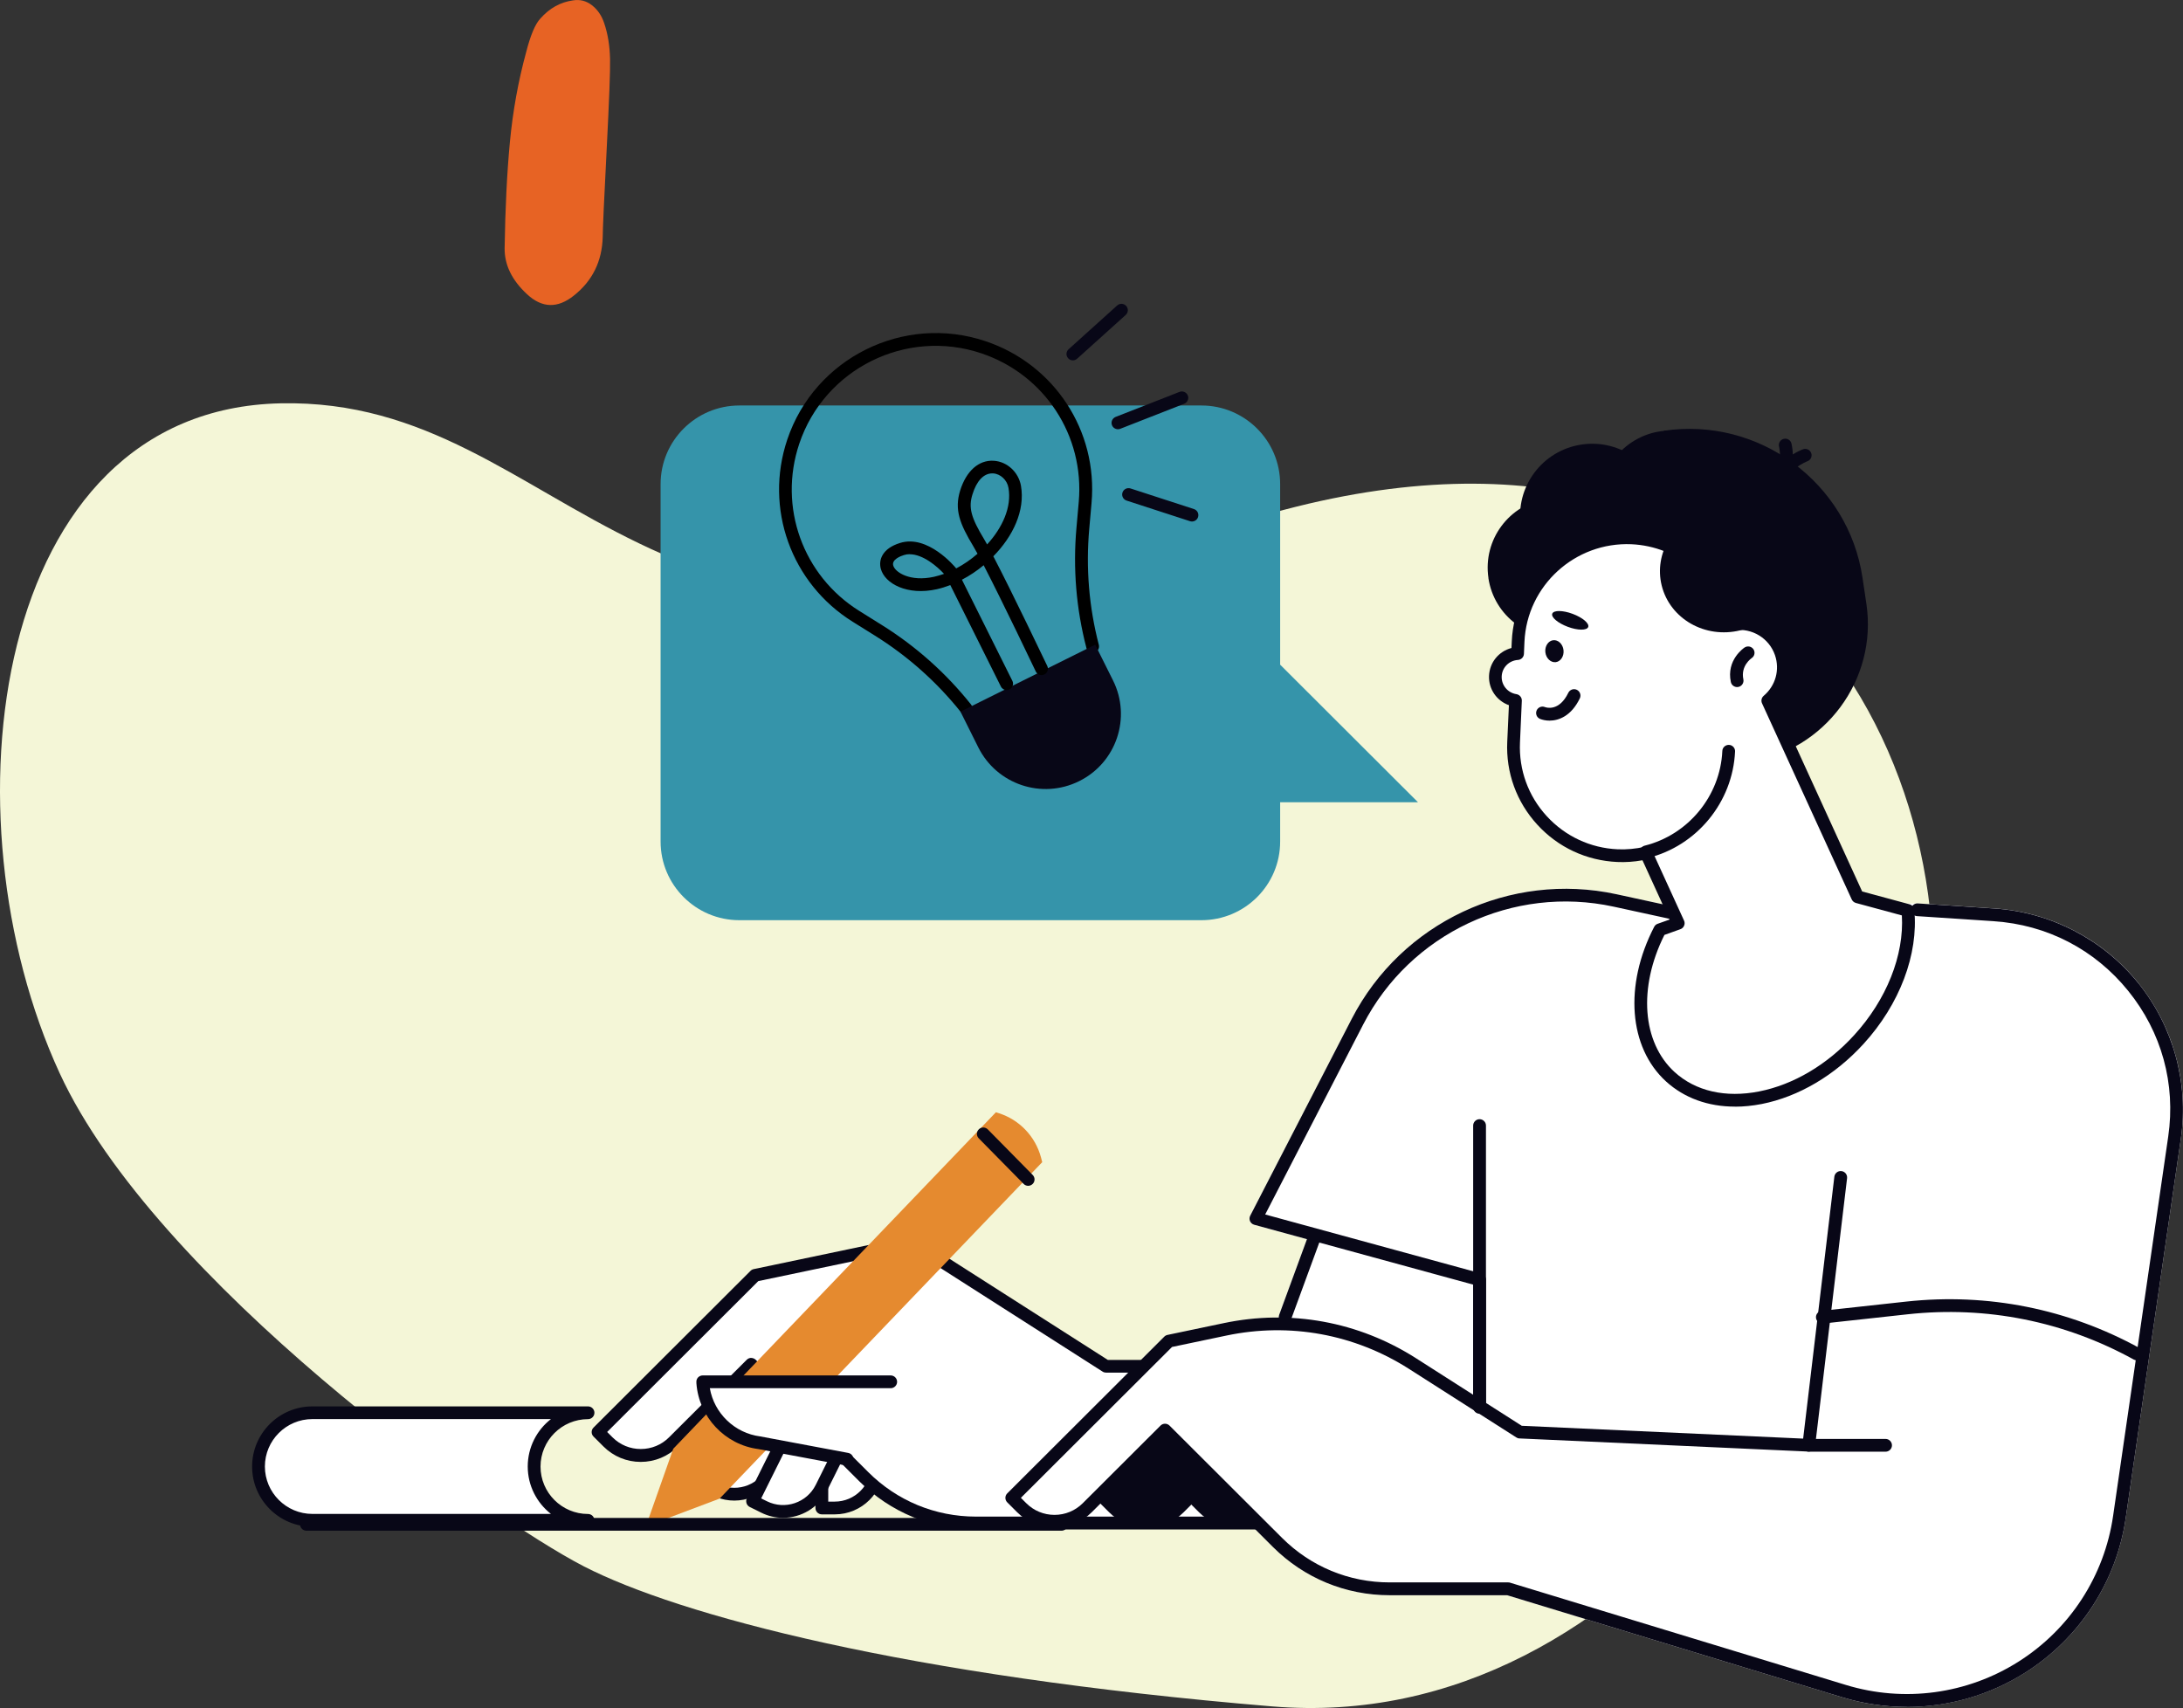 <svg xmlns="http://www.w3.org/2000/svg" width="432" height="338" viewBox="0 0 432 338" fill="none"><rect x="0" y="0" width="432" height="338" fill="#333333" stroke="none"/><path d="M55.546 79.815C-1.947 81.02 -11.519 161.798 11.801 212.363C30.732 253.41 96.792 300.327 115.54 309.967C134.287 319.606 179.282 331.656 251.774 337.681C324.266 343.706 374.261 262.972 381.76 205.133C389.259 147.294 346.764 66.559 236.776 106.324C126.788 146.088 113.04 78.61 55.546 79.815Z" fill="#F4F6D7"></path><g clip-path="url(#clip0_565_244)"><path d="M423.118 194.475C416.146 185.862 405.796 180.507 394.725 179.774L379.416 178.764L333.486 179.913L319.872 176.958C298.869 172.399 277.334 182.54 267.49 201.611L247.385 240.573C247.208 240.914 247.195 241.305 247.347 241.659C247.499 242.012 247.803 242.265 248.17 242.366L258.608 245.22L253.117 260.174C253.053 260.363 253.041 260.552 253.053 260.729C249.447 260.704 245.804 261.058 242.198 261.815L231.038 264.152C230.797 264.202 230.582 264.316 230.405 264.493L199.33 295.511C199.09 295.751 198.963 296.067 198.963 296.407C198.963 296.748 199.103 297.064 199.33 297.304L201.291 299.262C205.366 303.328 211.983 303.328 216.044 299.262L230.532 284.801L251.902 306.132C258.077 312.295 266.276 315.68 275.006 315.68H298.261L364.561 335.875C368.749 337.15 373.064 337.782 377.353 337.782C385.565 337.782 393.7 335.47 400.799 330.974C411.591 324.142 418.841 312.977 420.676 300.335L431.582 225.266C433.177 214.303 430.089 203.088 423.105 194.475H423.118Z" fill="white"></path><path d="M162.65 272.374V298.416H165.206C169.875 298.416 173.658 294.64 173.658 289.979V274.635L162.65 272.374Z" fill="white"></path><path d="M165.194 299.679H162.638C161.942 299.679 161.373 299.11 161.373 298.416V272.374C161.373 271.995 161.55 271.629 161.841 271.389C162.132 271.149 162.524 271.06 162.891 271.136L173.899 273.397C174.481 273.523 174.911 274.028 174.911 274.635V289.979C174.911 295.334 170.546 299.679 165.194 299.679ZM163.903 297.153H165.194C169.154 297.153 172.38 293.932 172.38 289.979V275.67L163.903 273.927V297.166V297.153Z" fill="#080717"></path><path d="M216.563 301.397H193.131C184.805 301.397 176.809 298.088 170.925 292.215L148.669 270L133.284 285.357C129.703 288.931 123.895 288.931 120.315 285.357L118.354 283.4L149.428 252.382L180.503 245.877L218.866 270.391H254.838V301.409H216.563V301.397Z" fill="white"></path><path d="M254.85 302.659H193.131C184.4 302.659 176.201 299.262 170.027 293.111L148.656 271.78L134.169 286.241C132.195 288.211 129.576 289.297 126.793 289.297C124.009 289.297 121.39 288.211 119.416 286.241L117.455 284.283C116.962 283.791 116.962 282.995 117.455 282.503L148.53 251.485C148.707 251.308 148.922 251.194 149.163 251.144L180.238 244.627C180.554 244.551 180.895 244.627 181.174 244.804L219.233 269.115H254.838C255.533 269.115 256.103 269.684 256.103 270.378V301.396C256.103 302.091 255.533 302.659 254.838 302.659H254.85ZM148.656 268.724C148.998 268.724 149.314 268.863 149.555 269.09L171.811 291.305C177.505 296.989 185.071 300.121 193.131 300.121H253.585V271.629H218.879C218.638 271.629 218.398 271.566 218.196 271.427L180.263 247.191L150.061 253.518L120.15 283.374L121.213 284.435C122.706 285.925 124.692 286.746 126.805 286.746C128.918 286.746 130.905 285.925 132.398 284.435L147.783 269.078C148.024 268.838 148.34 268.711 148.682 268.711L148.656 268.724Z" fill="#080717"></path><path d="M155.983 273.005L137.535 291.419L139.344 293.225C142.647 296.521 147.999 296.521 151.301 293.225L162.17 282.376L155.995 273.005H155.983Z" fill="white"></path><path d="M145.316 296.951C142.824 296.951 140.344 296.004 138.446 294.109L136.637 292.303C136.143 291.811 136.143 291.015 136.637 290.522L155.084 272.109C155.35 271.844 155.73 271.705 156.109 271.742C156.489 271.78 156.83 271.982 157.033 272.298L163.207 281.669C163.536 282.174 163.473 282.831 163.043 283.261L152.174 294.109C150.276 296.004 147.784 296.951 145.304 296.951H145.316ZM139.319 291.419L140.23 292.329C143.026 295.12 147.594 295.12 150.403 292.329L160.538 282.212L155.78 275.001L139.319 291.432V291.419Z" fill="#080717"></path><path d="M160.525 273.763L148.922 297.09L151.213 298.226C155.401 300.298 160.474 298.593 162.549 294.425L169.382 280.684L160.538 273.776L160.525 273.763Z" fill="white"></path><path d="M154.958 300.361C153.503 300.361 152.035 300.032 150.656 299.35L148.366 298.214C148.062 298.062 147.834 297.797 147.733 297.481C147.632 297.165 147.644 296.812 147.796 296.521L159.399 273.195C159.563 272.854 159.879 272.614 160.246 272.525C160.613 272.437 161.006 272.525 161.309 272.765L170.153 279.674C170.622 280.04 170.773 280.697 170.508 281.227L163.675 294.968C161.98 298.378 158.526 300.361 154.958 300.361ZM150.63 296.521L151.782 297.09C155.337 298.845 159.652 297.393 161.423 293.856L167.8 281.038L160.98 275.708L150.63 296.521Z" fill="#080717"></path><path d="M197.078 220.113L133.233 286.696L127.805 302.066L142.406 296.559L206.251 229.977L205.998 229.017C204.885 224.887 201.747 221.591 197.66 220.29L197.078 220.101V220.113Z" fill="#E58A2F"></path><path d="M203.468 234.662C203.139 234.662 202.81 234.536 202.569 234.283L193.687 225.266C193.194 224.773 193.206 223.965 193.7 223.485C194.193 222.993 195.003 223.005 195.484 223.498L204.366 232.515C204.859 233.008 204.847 233.816 204.353 234.296C204.1 234.536 203.784 234.662 203.468 234.662Z" fill="#080717"></path><path d="M176.29 273.448H139.079V273.637C139.534 279.762 144.228 284.726 150.339 285.509L167.636 288.755L176.29 273.435V273.448Z" fill="white"></path><path d="M167.623 290.03C167.547 290.03 167.471 290.03 167.383 290.005L150.086 286.759C143.482 285.913 138.294 280.432 137.813 273.725V273.536C137.775 273.182 137.902 272.841 138.13 272.589C138.37 272.336 138.699 272.185 139.053 272.185H176.265C176.961 272.185 177.53 272.753 177.53 273.448C177.53 274.142 176.961 274.71 176.265 274.71H140.47C141.331 279.674 145.38 283.614 150.479 284.258L167.851 287.517C168.534 287.643 168.989 288.3 168.863 288.994C168.749 289.601 168.218 290.017 167.623 290.017V290.03Z" fill="#080717"></path><path d="M105.7 290.207C105.7 284.321 110.483 279.56 116.367 279.56H61.821C55.925 279.56 51.155 284.334 51.155 290.207C51.155 296.079 55.938 300.853 61.821 300.853H116.367C110.47 300.853 105.7 296.079 105.7 290.207Z" fill="white"></path><path d="M116.367 302.129H61.821C55.242 302.129 49.89 296.786 49.89 290.219C49.89 283.652 55.242 278.31 61.821 278.31H116.367C117.063 278.31 117.632 278.878 117.632 279.573C117.632 280.267 117.063 280.835 116.367 280.835C111.179 280.835 106.966 285.054 106.966 290.219C106.966 295.385 111.179 299.603 116.367 299.603C117.063 299.603 117.632 300.171 117.632 300.866C117.632 301.56 117.063 302.129 116.367 302.129ZM61.821 280.823C56.633 280.823 52.42 285.041 52.42 290.207C52.42 295.372 56.646 299.59 61.821 299.59H109.028C106.232 297.405 104.435 294.008 104.435 290.207C104.435 286.405 106.232 282.995 109.028 280.823H61.821Z" fill="#080717"></path><path d="M210.047 302.912H60.644C59.948 302.912 59.379 302.343 59.379 301.649C59.379 300.954 59.948 300.386 60.644 300.386H210.059C210.755 300.386 211.325 300.954 211.325 301.649C211.325 302.343 210.755 302.912 210.059 302.912H210.047Z" fill="#080717"></path><path d="M233.354 298.378L248.651 283.109H231.772L218.436 296.42L220.397 298.378C223.978 301.952 229.785 301.952 233.366 298.378H233.354Z" fill="#080717"></path><path d="M226.863 302.318C224.079 302.318 221.46 301.232 219.486 299.262L217.525 297.304C217.031 296.812 217.031 296.016 217.525 295.523L230.861 282.212C231.101 281.972 231.417 281.846 231.759 281.846H248.638C249.144 281.846 249.612 282.149 249.802 282.629C250.004 283.096 249.89 283.639 249.523 284.005L234.226 299.274C232.253 301.245 229.633 302.331 226.85 302.331L226.863 302.318ZM220.207 296.42L221.27 297.481C222.763 298.971 224.75 299.792 226.863 299.792C228.976 299.792 230.962 298.971 232.455 297.481L245.588 284.372H232.291L220.22 296.42H220.207Z" fill="#080717"></path><path d="M251.13 298.378L266.427 283.109H249.549L236.213 296.42L238.174 298.378C241.755 301.952 247.562 301.952 251.143 298.378H251.13Z" fill="#080717"></path><path d="M244.652 302.318C241.868 302.318 239.249 301.232 237.276 299.262L235.314 297.304C234.821 296.812 234.821 296.016 235.314 295.523L248.65 282.212C248.891 281.972 249.207 281.846 249.549 281.846H266.427C266.933 281.846 267.402 282.149 267.591 282.629C267.794 283.096 267.68 283.639 267.313 284.005L252.016 299.274C250.042 301.245 247.423 302.331 244.639 302.331L244.652 302.318ZM237.997 296.42L239.06 297.481C240.553 298.971 242.539 299.792 244.652 299.792C246.765 299.792 248.752 298.971 250.245 297.481L263.378 284.372H250.08L238.009 296.42H237.997Z" fill="#080717"></path><path d="M292.795 279.699C292.099 279.699 291.53 279.131 291.53 278.436V254.213L248.195 242.366C247.828 242.265 247.524 242 247.372 241.659C247.22 241.305 247.233 240.914 247.41 240.573L267.503 201.611C277.346 182.54 298.869 172.412 319.885 176.958L333.651 179.951C334.334 180.103 334.764 180.772 334.612 181.454C334.46 182.136 333.79 182.566 333.107 182.414L319.341 179.421C299.463 175.102 279.067 184.7 269.755 202.76L250.371 240.333L293.137 252.015C293.681 252.167 294.073 252.659 294.073 253.227V278.411C294.073 279.105 293.504 279.674 292.808 279.674L292.795 279.699Z" fill="#080717"></path><path d="M379.453 180.027L394.649 181.037C417.133 182.527 433.582 202.823 430.342 225.089L419.436 300.158C415.691 325.897 389.867 342.252 364.941 334.662L298.464 314.417H275.031C266.706 314.417 258.709 311.108 252.826 305.235L230.57 283.02L215.184 298.378C211.603 301.952 205.796 301.952 202.215 298.378L200.254 296.42L231.329 265.402L242.488 263.066C255.255 260.388 268.566 262.826 279.561 269.848L300.779 283.399L357.982 286.013L364.308 233.02L379.479 180.027H379.453Z" fill="white"></path><path d="M377.353 337.782C373.064 337.782 368.762 337.15 364.561 335.875L298.261 315.68H275.006C266.275 315.68 258.076 312.283 251.902 306.132L230.532 284.801L216.044 299.262C214.07 301.232 211.451 302.318 208.668 302.318C205.884 302.318 203.265 301.232 201.291 299.262L199.33 297.304C198.837 296.812 198.837 296.016 199.33 295.524L230.405 264.506C230.582 264.329 230.797 264.215 231.038 264.165L242.197 261.828C255.369 259.062 268.869 261.538 280.206 268.774L301.146 282.149L356.83 284.687L363.005 232.856C363.093 232.162 363.713 231.669 364.409 231.745C365.105 231.833 365.599 232.452 365.523 233.147L359.196 286.14C359.12 286.797 358.513 287.264 357.88 287.251L300.678 284.65C300.463 284.65 300.235 284.574 300.058 284.447L278.839 270.896C268.059 264.013 255.242 261.664 242.716 264.291L231.936 266.552L202.025 296.408L203.088 297.468C204.581 298.959 206.567 299.78 208.68 299.78C210.793 299.78 212.78 298.959 214.273 297.468L229.658 282.111C230.152 281.618 230.949 281.618 231.442 282.111L253.699 304.326C259.392 310.01 266.958 313.142 275.018 313.142H298.451C298.577 313.142 298.704 313.154 298.818 313.192L365.295 333.437C376.821 336.948 389.272 335.268 399.444 328.827C409.617 322.386 416.45 311.866 418.17 299.969L429.077 224.9C430.595 214.48 427.774 204.25 421.144 196.067C414.514 187.883 405.075 182.995 394.548 182.3L379.352 181.29C378.656 181.24 378.125 180.646 378.175 179.951C378.226 179.257 378.846 178.726 379.517 178.777L394.712 179.787C405.783 180.52 416.133 185.887 423.105 194.488C430.077 203.101 433.164 214.316 431.582 225.278L420.676 300.348C418.841 312.977 411.591 324.142 400.798 330.987C393.7 335.483 385.564 337.794 377.353 337.794V337.782Z" fill="#080717"></path><path d="M292.796 279.762C292.1 279.762 291.53 279.194 291.53 278.499V222.74C291.53 222.045 292.1 221.477 292.796 221.477C293.491 221.477 294.061 222.045 294.061 222.74V278.499C294.061 279.194 293.491 279.762 292.796 279.762Z" fill="#080717"></path><path d="M254.319 261.879C254.18 261.879 254.028 261.854 253.889 261.803C253.231 261.563 252.902 260.843 253.142 260.187L258.937 244.4C259.177 243.743 259.899 243.415 260.556 243.655C261.214 243.895 261.543 244.614 261.303 245.271L255.508 261.058C255.318 261.563 254.837 261.892 254.319 261.892V261.879Z" fill="#080717"></path><path d="M373.14 287.276H357.969C357.273 287.276 356.704 286.708 356.704 286.013C356.704 285.319 357.273 284.75 357.969 284.75H373.14C373.836 284.75 374.405 285.319 374.405 286.013C374.405 286.708 373.836 287.276 373.14 287.276Z" fill="#080717"></path><path d="M333.031 152.748L346.101 150.803C361.133 148.567 371.584 134.473 369.344 119.469L368.572 114.304C365.763 95.524 348.088 82.452 329.273 85.243L328.615 90.623C316.823 92.379 308.611 103.442 310.37 115.213L313.85 138.565C315.216 147.734 323.845 154.112 333.031 152.748Z" fill="#080717"></path><path d="M347.423 148.823C363.005 141.725 370.222 124.13 363.544 109.522C356.865 94.915 338.82 88.827 323.239 95.925C307.657 103.023 300.44 120.618 307.118 135.225C313.797 149.833 331.842 155.921 347.423 148.823Z" fill="#080717"></path><path d="M330.475 179.093C337.965 173.372 342.407 164.026 341.394 153.973L340.458 144.715L315.849 147.14L330.462 179.093H330.475Z" fill="#080717"></path><path d="M344.178 122.942C341.9 113.281 333.891 105.551 324.364 104.667C318.43 104.112 313.078 106.334 309.345 110.325C311.926 109.441 319.303 107.383 322.732 111.31C326.932 116.11 331.981 126.63 344.178 122.955V122.942Z" fill="#080717"></path><path d="M294.542 114.392C295.668 121.957 302.728 127.173 310.307 126.049C317.886 124.925 323.111 117.878 321.985 110.313C320.859 102.748 313.799 97.532 306.22 98.656C298.641 99.78 293.416 106.827 294.554 114.392H294.542Z" fill="#080717"></path><path d="M335.372 88.666C350.492 88.337 363.878 99.009 366.7 114.114C363.688 116.829 359.817 118.736 355.426 119.393C344.013 121.085 333.461 113.685 331.842 102.848C331.07 97.683 332.474 92.682 335.384 88.666H335.372Z" fill="#080717"></path><path d="M338.185 110.625C344.588 106.43 346.372 97.849 342.169 91.458C337.967 85.067 329.369 83.287 322.967 87.482C316.564 91.677 314.78 100.258 318.983 106.649C323.186 113.04 331.783 114.82 338.185 110.625Z" fill="#080717"></path><path d="M300.969 104.149C302.133 111.929 309.383 117.297 317.177 116.135C324.971 114.973 330.348 107.736 329.184 99.956C328.02 92.177 320.77 86.809 312.976 87.971C305.182 89.133 299.805 96.37 300.969 104.149Z" fill="#080717"></path><path d="M351.757 97.608C351.757 97.608 351.656 97.608 351.605 97.608C350.909 97.519 350.416 96.888 350.504 96.193C351.15 90.99 356.578 88.982 356.805 88.906C357.463 88.666 358.185 89.007 358.425 89.664C358.665 90.32 358.324 91.04 357.666 91.28C357.59 91.306 353.465 92.872 353.01 96.509C352.934 97.153 352.39 97.62 351.757 97.62V97.608Z" fill="#080717"></path><path d="M351.149 97.355C350.795 97.355 350.441 97.204 350.2 96.926C349.745 96.395 349.796 95.6 350.327 95.145C353.111 92.72 352.073 88.413 352.06 88.376C351.896 87.706 352.301 87.011 352.984 86.847C353.655 86.671 354.35 87.087 354.515 87.757C354.578 87.997 355.945 93.604 351.984 97.052C351.744 97.267 351.453 97.368 351.149 97.368V97.355Z" fill="#080717"></path><path d="M328.476 183.993L332.12 182.692L325.768 168.8C323.946 169.204 322.048 169.406 320.087 169.317C308.194 168.787 298.995 158.734 299.527 146.862L299.894 138.59C297.566 138.236 295.819 136.203 295.908 133.803C295.997 131.379 297.932 129.472 300.311 129.32L300.412 126.946C300.944 115.074 311.015 105.892 322.909 106.423C332.942 106.877 341.053 114.089 343.026 123.473C347.063 122.904 351.074 125.241 352.44 129.232C353.642 132.705 352.491 136.418 349.834 138.666L367.585 177.476L377.543 180.179C378.327 188.3 374.987 197.898 367.813 205.741C356.426 218.193 339.737 221.49 330.526 213.104C323.326 206.549 322.871 194.791 328.451 184.018L328.476 183.993Z" fill="white"></path><path d="M343.317 218.989C338.016 218.989 333.297 217.284 329.703 214.013C322.314 207.282 321.365 194.981 327.35 183.412C327.502 183.122 327.742 182.907 328.046 182.806L330.399 181.972L325.034 170.239C323.352 170.543 321.681 170.656 320.037 170.58C313.951 170.303 308.333 167.688 304.221 163.192C300.109 158.709 297.996 152.887 298.274 146.812L298.603 139.55C296.199 138.691 294.567 136.367 294.668 133.753C294.769 131.088 296.604 128.891 299.109 128.234L299.172 126.883C299.742 114.341 310.383 104.592 322.985 105.16C333.006 105.615 341.508 112.523 344.026 122.121C348.252 122.008 352.238 124.698 353.667 128.815C354.907 132.402 354.009 136.291 351.39 138.969L368.509 176.415L377.897 178.954C378.403 179.093 378.77 179.522 378.821 180.053C379.681 188.843 375.923 198.769 368.775 206.587C363.081 212.813 355.932 217.032 348.632 218.471C346.81 218.825 345.038 219.002 343.317 219.002V218.989ZM329.374 185.016C324.161 195.423 324.958 206.284 331.399 212.157C335.549 215.933 341.483 217.297 348.126 215.983C354.907 214.645 361.575 210.704 366.902 204.869C373.342 197.835 376.834 189.032 376.366 181.151L367.269 178.689C366.902 178.588 366.611 178.335 366.447 177.994L348.695 139.184C348.454 138.666 348.594 138.06 349.024 137.693C351.377 135.698 352.25 132.541 351.251 129.636C350.099 126.289 346.696 124.23 343.204 124.723C342.546 124.811 341.926 124.382 341.787 123.738C339.889 114.708 332.095 108.115 322.845 107.698C311.686 107.218 302.171 115.87 301.678 127.021L301.576 129.396C301.551 130.04 301.032 130.558 300.387 130.596C298.616 130.709 297.237 132.111 297.173 133.867C297.11 135.597 298.363 137.1 300.083 137.365C300.716 137.466 301.184 138.022 301.159 138.666L300.792 146.938C300.552 152.344 302.424 157.509 306.081 161.5C309.737 165.491 314.735 167.827 320.138 168.067C321.871 168.143 323.681 167.979 325.477 167.575C326.059 167.448 326.654 167.739 326.907 168.282L333.259 182.174C333.41 182.49 333.41 182.869 333.271 183.185C333.132 183.513 332.866 183.766 332.537 183.879L329.362 185.016H329.374Z" fill="#080717"></path><path d="M343.76 135.963C343.178 135.963 342.647 135.559 342.521 134.965C341.597 130.595 345.089 128.234 345.241 128.133C345.823 127.754 346.607 127.905 347 128.486C347.379 129.067 347.227 129.85 346.645 130.229C346.557 130.292 344.431 131.77 345 134.435C345.14 135.117 344.709 135.786 344.026 135.938C343.938 135.95 343.849 135.963 343.76 135.963Z" fill="#080717"></path><path d="M306.637 142.606C305.903 142.606 305.246 142.455 304.765 142.265C304.119 142 303.816 141.255 304.081 140.611C304.347 139.967 305.081 139.664 305.714 139.916C306.005 140.03 308.535 140.851 310.357 137.1C310.661 136.468 311.42 136.203 312.04 136.506C312.673 136.809 312.938 137.567 312.635 138.199C310.965 141.659 308.51 142.606 306.637 142.606Z" fill="#080717"></path><path d="M305.815 129.067C305.954 130.267 306.865 131.139 307.852 131.037C308.839 130.924 309.535 129.863 309.408 128.663C309.282 127.463 308.358 126.579 307.371 126.693C306.385 126.807 305.689 127.867 305.815 129.067Z" fill="#080717"></path><path d="M307.182 121.439C306.916 122.146 308.295 123.308 310.256 124.041C312.217 124.773 314.027 124.786 314.292 124.079C314.558 123.371 313.179 122.209 311.218 121.477C309.257 120.744 307.447 120.732 307.182 121.439Z" fill="#080717"></path><path d="M330.209 106.865C339.547 105.791 348.455 111.626 351.061 120.82C349.353 122.677 347.063 124.079 344.38 124.735C337.421 126.44 330.462 122.462 328.83 115.844C328.058 112.699 328.64 109.517 330.209 106.865Z" fill="#080717"></path><path d="M325.768 169.836C325.199 169.836 324.68 169.457 324.541 168.876C324.376 168.194 324.781 167.512 325.465 167.348C334.106 165.201 340.433 157.497 340.838 148.605C340.863 147.911 341.458 147.38 342.153 147.406C342.849 147.431 343.393 148.024 343.355 148.719C342.9 158.722 335.802 167.398 326.072 169.798C325.971 169.823 325.869 169.836 325.768 169.836Z" fill="#080717"></path><path d="M422.89 269.204C422.688 269.204 422.473 269.153 422.283 269.052C408.567 261.487 393.08 258.381 377.505 260.085L360.766 261.917C360.057 261.993 359.45 261.487 359.374 260.793C359.298 260.098 359.804 259.479 360.487 259.403L377.227 257.572C393.333 255.817 409.326 259.012 423.51 266.83C424.117 267.171 424.345 267.941 424.004 268.547C423.776 268.964 423.346 269.204 422.89 269.204Z" fill="#080717"></path><path d="M130.728 95.801V166.539C130.728 175.127 137.712 182.098 146.316 182.098H237.744C246.348 182.098 253.332 175.127 253.332 166.539V158.759H280.611L253.332 131.53V95.801C253.332 87.213 246.348 80.242 237.744 80.242H146.316C137.712 80.242 130.728 87.213 130.728 95.801Z" fill="#3594AA"></path><path d="M191.182 141.457C190.815 141.457 190.436 141.292 190.195 140.977C185.4 134.965 179.656 129.85 173.139 125.783L168.749 123.043C156.552 115.44 151.225 100.613 155.793 86.998C161.221 70.833 178.82 62.093 195.003 67.511C208.643 72.07 217.285 85.255 216.007 99.552L215.551 104.692C214.868 112.396 215.5 120.113 217.449 127.602C217.626 128.271 217.221 128.966 216.538 129.143C215.867 129.32 215.172 128.916 214.994 128.234C212.97 120.466 212.312 112.472 213.021 104.477L213.476 99.337C214.64 86.203 206.707 74.104 194.181 69.911C179.314 64.935 163.156 72.967 158.171 87.807C153.971 100.31 158.867 113.924 170.065 120.908L174.455 123.649C181.224 127.867 187.184 133.172 192.156 139.411C192.587 139.954 192.498 140.749 191.954 141.191C191.726 141.381 191.448 141.469 191.169 141.469L191.182 141.457Z" fill="black"></path><path d="M213.565 154.578C206.201 158.241 197.268 155.248 193.599 147.897L190.069 140.825L216.728 127.577L220.258 134.649C223.927 142 220.929 150.929 213.565 154.578Z" fill="#080717"></path><path d="M199.217 136.569C198.748 136.569 198.306 136.317 198.078 135.874L188.057 115.781C187.171 116.122 186.273 116.4 185.387 116.602C179.554 117.903 175.088 115.503 174.304 112.548C173.835 110.792 174.595 108.532 178.112 107.446C183.616 105.728 188.93 112.131 189.158 112.396C189.183 112.422 189.208 112.459 189.221 112.485C190.714 111.702 192.144 110.717 193.447 109.58C193.118 108.986 192.84 108.481 192.612 108.102C189.917 103.631 188.841 100.853 190.006 97.077C191.22 93.187 193.7 90.989 196.661 91.179C199.305 91.343 201.557 93.427 202.038 96.117C202.899 101.042 200.444 106.157 196.572 110.085C200.305 117.221 206.909 131.101 207.251 131.795C207.555 132.427 207.276 133.184 206.656 133.475C206.024 133.778 205.265 133.5 204.974 132.881C204.898 132.717 198.445 119.166 194.662 111.853C193.32 112.965 191.865 113.937 190.36 114.72L200.343 134.738C200.659 135.357 200.393 136.114 199.773 136.43C199.596 136.519 199.406 136.556 199.217 136.556V136.569ZM180.023 109.668C179.63 109.668 179.251 109.719 178.871 109.845C178.289 110.022 176.442 110.704 176.758 111.891C177.125 113.268 180.136 115.187 184.843 114.139C185.501 113.988 186.159 113.798 186.817 113.558C185.489 112.118 182.667 109.681 180.023 109.681V109.668ZM196.344 93.679C194.674 93.679 193.257 95.17 192.447 97.822C191.625 100.449 192.131 102.381 194.801 106.789C194.965 107.054 195.142 107.37 195.345 107.736C198.369 104.427 200.242 100.348 199.571 96.534C199.305 94.993 197.989 93.768 196.534 93.679C196.471 93.679 196.42 93.679 196.357 93.679H196.344Z" fill="black"></path><path d="M221.232 84.94C220.726 84.94 220.245 84.637 220.055 84.144C219.802 83.5 220.119 82.768 220.776 82.503L233.416 77.552C234.062 77.299 234.796 77.615 235.061 78.259C235.314 78.903 234.998 79.636 234.34 79.901L221.7 84.852C221.548 84.915 221.396 84.94 221.232 84.94Z" fill="#080717"></path><path d="M212.312 71.313C211.97 71.313 211.629 71.174 211.376 70.896C210.908 70.378 210.945 69.582 211.464 69.115L221.08 60.451C221.599 59.984 222.396 60.022 222.864 60.54C223.332 61.057 223.294 61.853 222.776 62.32L213.16 70.984C212.919 71.199 212.616 71.313 212.312 71.313Z" fill="#080717"></path><path d="M235.884 103.202C235.757 103.202 235.618 103.177 235.492 103.139L222.94 99.06C222.282 98.845 221.915 98.138 222.13 97.468C222.346 96.812 223.054 96.445 223.725 96.66L236.276 100.739C236.934 100.954 237.301 101.661 237.086 102.331C236.909 102.861 236.415 103.202 235.884 103.202Z" fill="#080717"></path></g><g clip-path="url(#clip1_565_244)"><path d="M120.726 11.708C120.783 13.806 120.556 19.83 120.046 29.766C119.535 39.703 119.275 45.409 119.275 46.863C119.15 51.706 117.245 55.576 113.56 58.494C110.351 61.063 107.267 60.976 104.308 58.232C101.28 55.433 99.806 52.373 99.863 49.05C99.988 41.179 100.328 34.194 100.906 28.105C101.484 22.016 102.55 16.08 104.126 10.308C104.977 6.985 105.906 4.766 106.938 3.662C108.752 1.618 110.895 0.426 113.378 0.077C114.773 -0.153 116.02 0.164 117.143 1.039C118.265 1.913 119.059 3.083 119.547 4.537C120.272 6.635 120.669 9.029 120.726 11.708Z" fill="#E76324"></path></g><defs><clipPath id="clip0_565_244"><rect width="382.11" height="277.659" fill="white" transform="translate(49.89 60.123)"></rect></clipPath><clipPath id="clip1_565_244"><rect width="20.874" height="60.352" fill="white" transform="translate(99.863)"></rect></clipPath></defs></svg>